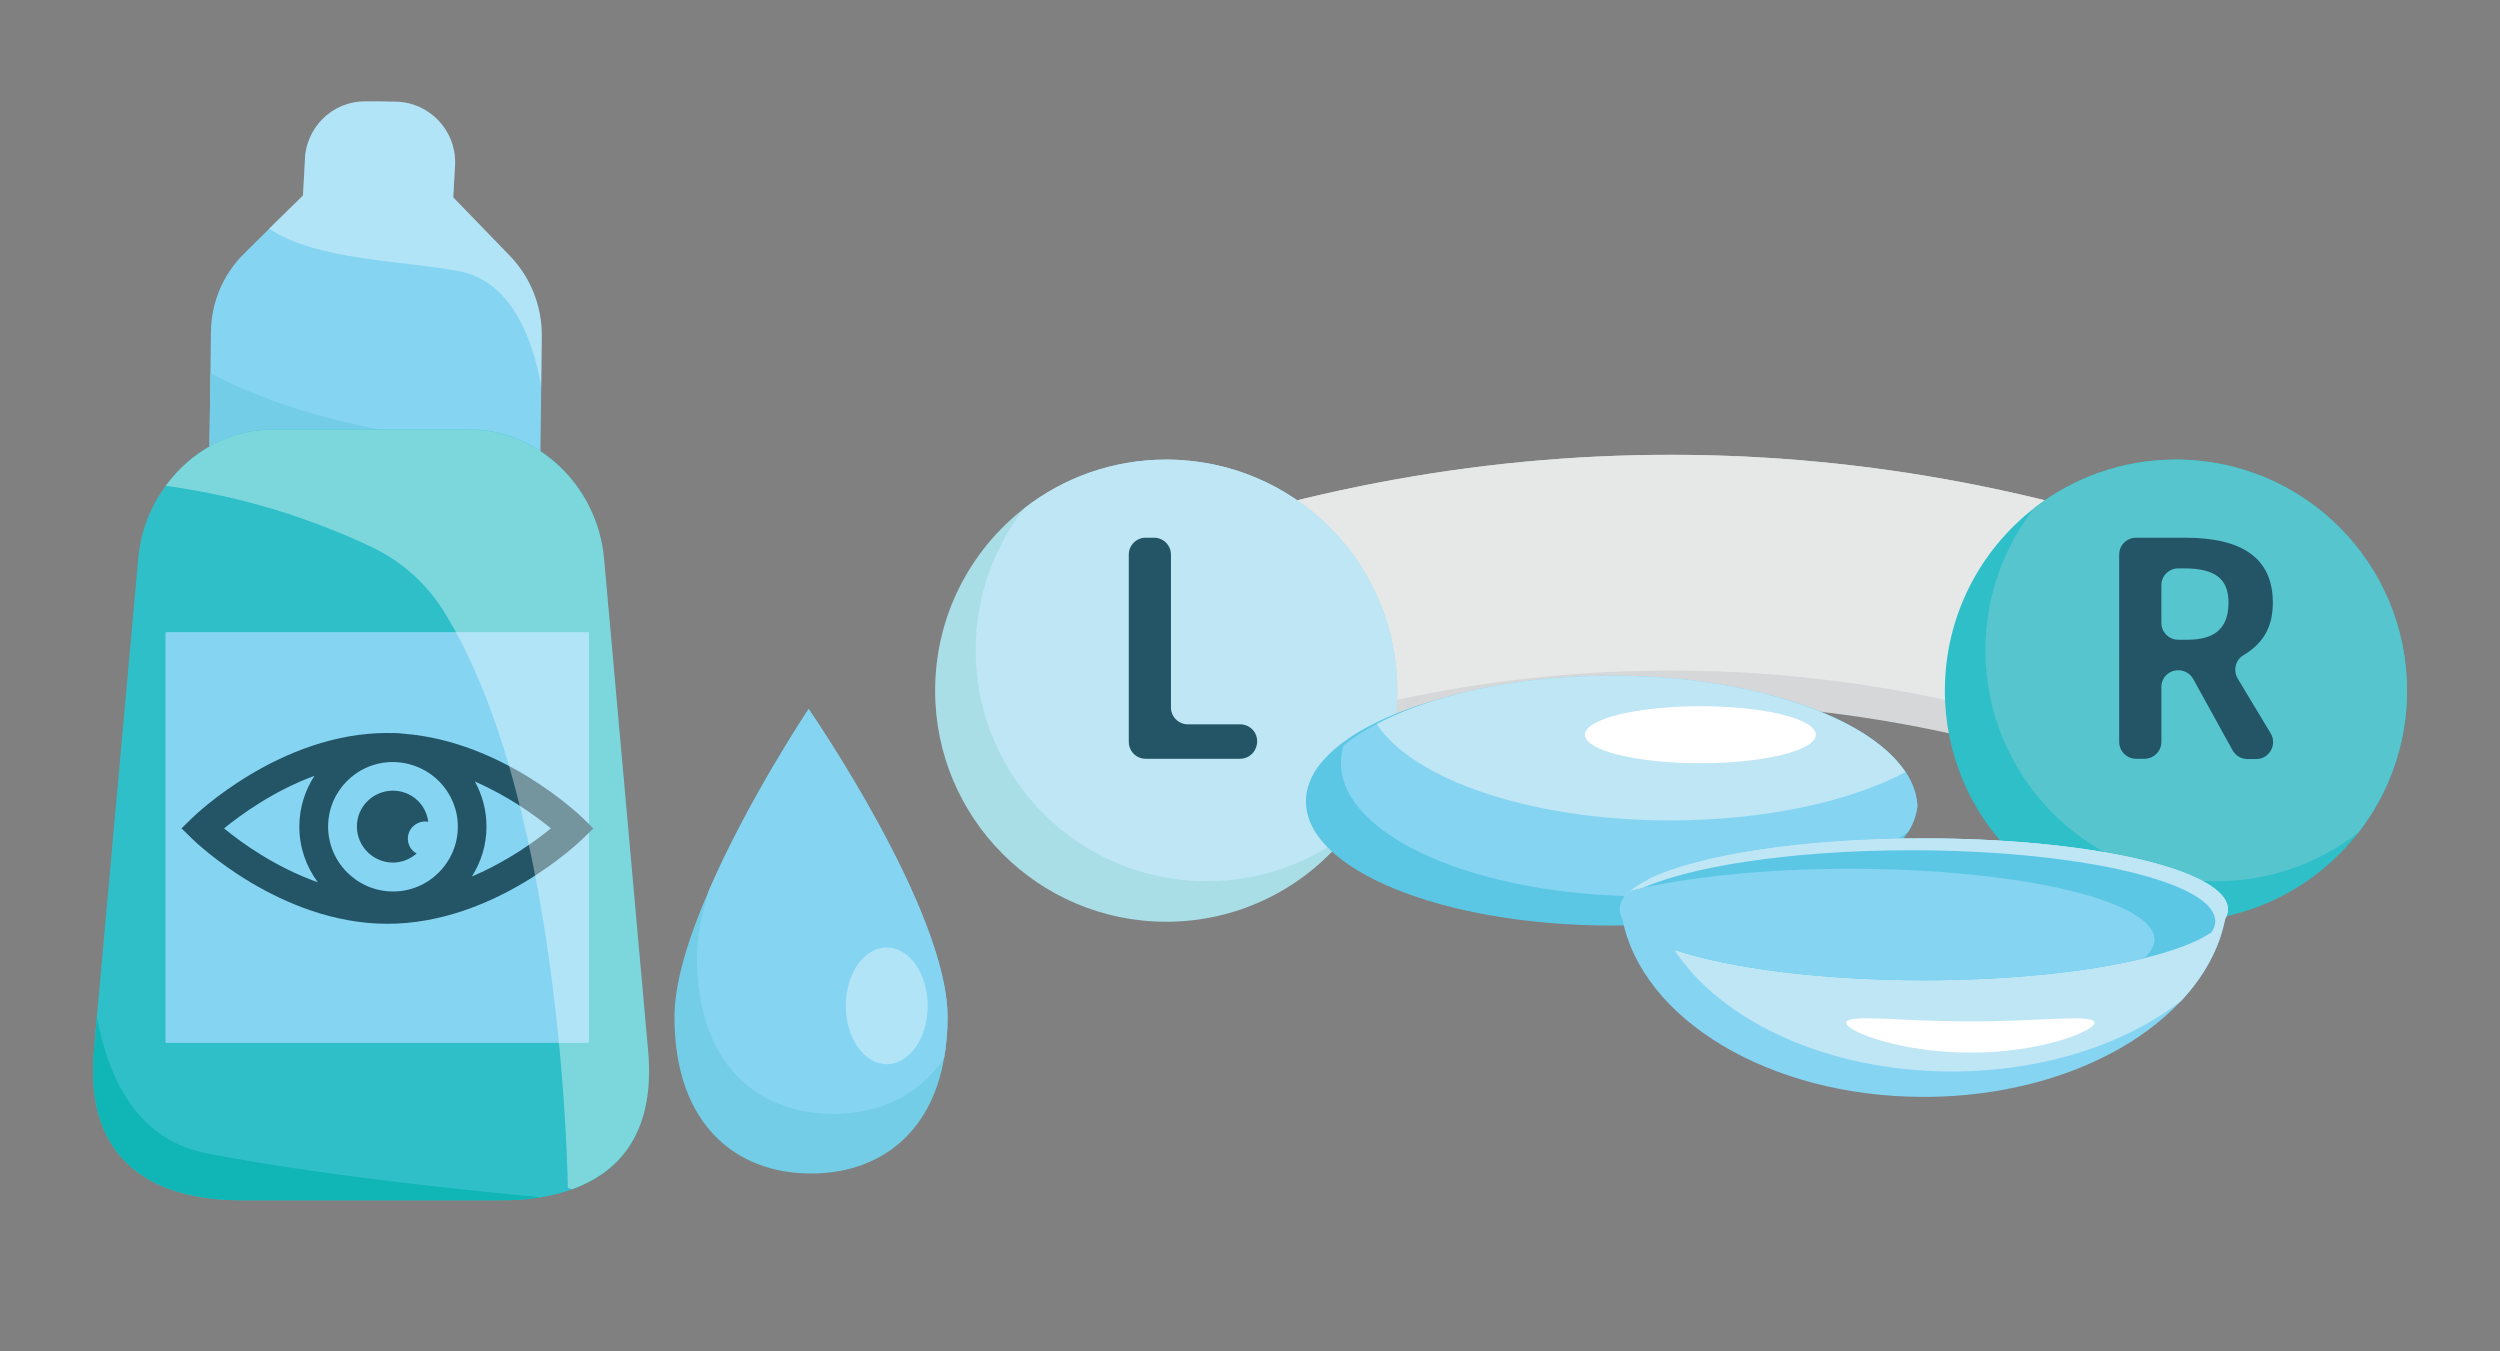 <?xml version="1.0" encoding="utf-8"?>
<!-- Generator: Adobe Illustrator 28.2.0, SVG Export Plug-In . SVG Version: 6.00 Build 0)  -->
<svg version="1.1" id="Layer_1" xmlns="http://www.w3.org/2000/svg" xmlns:xlink="http://www.w3.org/1999/xlink" x="0px" y="0px"
	 viewBox="0 0 185 100" style="enable-background:new 0 0 185 100;" xml:space="preserve">
<rect x="0" y="0" width="185" height="100" fill="#808080" stroke="none"/>
<style type="text/css">
	.st0{fill:#D6D7D8;}
	.st1{fill:#E6E7E7;}
	.st2{fill:#A9DEE7;}
	.st3{fill:#BEE6F5;}
	.st4{fill:#2EBFC8;}
	.st5{fill:#57C5CD;}
	.st6{fill:#235566;}
	.st7{fill:#5CC7E5;}
	.st8{fill:#85D4F2;}
	.st9{fill:#FFFFFF;}
	.st10{fill:#73CDE6;}
	.st11{opacity:0.37;fill:#FFFFFF;}
	.st12{fill:#10B6B6;}
</style>
<g>
	<g id="_x37_">
		<g>
			<g>
				<g>
					<path class="st0" d="M167.75,42.32c-2.4,5.66-4.88,11.31-7.45,16.94c-23.72-9.64-49.57-9.64-73.29,0
						c-2.57-5.63-5.05-11.28-7.45-16.94c0.29-0.12,0.59-0.23,0.88-0.35c28.22-11.09,58.21-11.09,86.43,0
						C167.17,42.09,167.46,42.2,167.75,42.32z"/>
					<path class="st1" d="M166.87,41.97c-2.12,4.97-4.31,9.93-6.57,14.88c-23.72-9.64-49.57-9.64-73.29,0
						c-2.26-4.95-4.45-9.91-6.57-14.88C108.66,30.89,138.65,30.89,166.87,41.97z"/>
				</g>
				<g>
					<g>
						<path class="st2" d="M103.4,51.11c0,3.96-1.35,7.61-3.6,10.5c-3.13,4.02-8.02,6.6-13.5,6.6c-9.45,0-17.1-7.66-17.1-17.1
							c0-5.49,2.58-10.37,6.6-13.5c2.9-2.26,6.54-3.6,10.5-3.6C95.75,34.01,103.4,41.66,103.4,51.11z"/>
						<path class="st3" d="M103.4,51.11c0,3.96-1.35,7.61-3.6,10.5c-2.9,2.26-6.55,3.6-10.5,3.6c-9.45,0-17.1-7.66-17.1-17.1
							c0-3.96,1.35-7.6,3.6-10.5c2.9-2.26,6.54-3.6,10.5-3.6C95.75,34.01,103.4,41.66,103.4,51.11z"/>
					</g>
					<g>
						<path class="st4" d="M178.12,51.11c0,3.96-1.35,7.61-3.6,10.5c-3.13,4.02-8.02,6.6-13.5,6.6c-9.45,0-17.1-7.66-17.1-17.1
							c0-5.49,2.58-10.37,6.6-13.5c2.89-2.26,6.54-3.6,10.5-3.6C170.47,34.01,178.12,41.66,178.12,51.11z"/>
						<path class="st5" d="M178.12,51.11c0,3.96-1.35,7.61-3.6,10.5c-2.9,2.26-6.54,3.6-10.5,3.6c-9.45,0-17.1-7.66-17.1-17.1
							c0-3.96,1.35-7.6,3.6-10.5c2.89-2.26,6.54-3.6,10.5-3.6C170.47,34.01,178.12,41.66,178.12,51.11z"/>
					</g>
				</g>
			</g>
			<path class="st6" d="M93.02,55.02l-0.01,0.05c-0.09,0.62-0.62,1.08-1.24,1.08h-6.99c-0.69,0-1.25-0.56-1.25-1.25V41.04
				c0-0.69,0.56-1.25,1.25-1.25h0.62c0.69,0,1.25,0.56,1.25,1.25v11.31c0,0.69,0.56,1.25,1.25,1.25h3.87
				C92.54,53.6,93.12,54.27,93.02,55.02z"/>
			<path class="st6" d="M159.94,50.84v4.06c0,0.69-0.56,1.25-1.25,1.25h-0.62c-0.69,0-1.25-0.56-1.25-1.25V41.04
				c0-0.69,0.56-1.25,1.25-1.25h3.63c4.29,0,6.49,1.56,6.49,4.81c0,1.81-0.72,3.02-2.18,3.89c-0.6,0.35-0.77,1.15-0.41,1.74
				l2.43,4.04c0.5,0.83-0.1,1.9-1.07,1.9h-0.65c-0.46,0-0.87-0.25-1.1-0.65l-2.91-5.27c-0.22-0.4-0.64-0.65-1.1-0.65l0,0
				C160.5,49.59,159.94,50.15,159.94,50.84z M161.88,47.34c1.94,0,3.03-0.78,3.03-2.75c0-1.78-1.02-2.53-3.29-2.53h-0.43
				c-0.69,0-1.25,0.56-1.25,1.25v2.78c0,0.69,0.56,1.25,1.25,1.25H161.88z"/>
		</g>
		<g>
			<path class="st7" d="M141.89,59.64c-0.03,0.29-0.1,0.59-0.19,0.88c-0.12,0.36-0.29,0.72-0.51,1.06
				c-2.49,3.98-11.36,6.91-21.92,6.91c-12.5,0-22.63-4.12-22.63-9.18c0-1.25,0.6-2.42,1.7-3.49c0.32-0.32,0.69-0.63,1.1-0.92
				c0.7-0.53,1.51-1.01,2.44-1.45c1.47-0.73,3.21-1.35,5.15-1.86c3.53-0.93,7.74-1.47,12.26-1.47c4.59,0,8.85,0.55,12.41,1.51
				c3.8,1.09,6.79,2.66,8.53,4.52c0.3,0.32,0.57,0.65,0.8,0.99C141.54,57.93,141.84,58.76,141.89,59.64z"/>
			<path class="st8" d="M141.89,59.64c-0.03,0.29-0.1,0.59-0.19,0.88c-0.12,0.36-0.29,0.72-0.51,1.06
				c-3.96,2.85-11.14,4.75-19.33,4.75c-12.5,0-22.63-4.43-22.63-9.89c0-0.44,0.06-0.86,0.2-1.29c0.7-0.56,1.51-1.09,2.44-1.57
				c1.47-0.77,3.21-1.45,5.15-2c3.53-1,7.74-1.58,12.26-1.58c4.59,0,8.85,0.6,12.41,1.63c3.8,1.09,6.79,2.66,8.53,4.52
				c0.3,0.32,0.57,0.65,0.8,0.99C141.54,57.93,141.84,58.76,141.89,59.64z"/>
			<path class="st3" d="M141,57.14c-4.15,2.19-10.4,3.57-17.41,3.57c-10.3,0-18.99-3.01-21.72-7.13c1.47-0.77,3.21-1.45,5.15-2
				c3.53-1,7.74-1.58,12.26-1.58c4.59,0,8.85,0.6,12.41,1.63c3.8,1.09,6.79,2.66,8.53,4.52C140.51,56.47,140.78,56.8,141,57.14z"/>
			<path class="st9" d="M134.37,54.37c0,1.16-3.82,2.11-8.54,2.11c-4.72,0-8.54-0.94-8.54-2.11c0-1.16,3.82-2.11,8.54-2.11
				C130.55,52.26,134.37,53.2,134.37,54.37z"/>
		</g>
		<g>
			<path class="st8" d="M164.81,66.95c-0.02,0.34-0.07,0.69-0.15,1.03c-0.43,2.21-1.57,4.28-3.26,6.08c0,0,0,0-0.01,0.01
				c-3.98,4.27-11.02,7.1-19.04,7.1c-11.42,0-20.85-5.75-22.3-13.19c-0.07-0.34-0.13-0.68-0.15-1.03c0.18-0.68,0.9-1.31,2.07-1.89
				c3.59-1.78,11.36-3.02,20.38-3.02C154.31,62.04,164.08,64.21,164.81,66.95z"/>
			<path class="st3" d="M164.87,67.29c0,0.23-0.07,0.46-0.2,0.69c-0.43,2.21-1.57,4.28-3.26,6.08c0,0,0,0-0.01,0.01
				c-4.12,3.2-10.19,5.22-16.97,5.22c-9.17,0-17.05-3.7-20.54-9.01c-0.87-1.31-1.47-2.71-1.76-4.18c-0.08-0.34-0.13-0.68-0.15-1.03
				c0-0.01,0-0.01,0.01-0.01c3.59-1.78,11.36-3.02,20.38-3.02c11.94,0,21.71,2.17,22.45,4.91
				C164.85,67.07,164.87,67.18,164.87,67.29z"/>
			<path class="st3" d="M164.87,67.29c0,0.23-0.07,0.46-0.2,0.69c-0.19,0.35-0.55,0.7-1.03,1.02c-1.07,0.72-2.78,1.37-4.99,1.91
				c-4.1,1.01-9.87,1.63-16.28,1.63c-7.66,0-14.42-0.89-18.48-2.26c-2-0.68-3.35-1.45-3.82-2.3c-0.13-0.23-0.2-0.46-0.2-0.69
				c0-0.11,0.01-0.23,0.05-0.34c0.05-0.17,0.13-0.34,0.24-0.5c0.13-0.19,0.28-0.36,0.49-0.53c0.34-0.3,0.8-0.58,1.34-0.85
				c3.59-1.78,11.36-3.02,20.38-3.02c11.94,0,21.71,2.17,22.45,4.91C164.85,67.07,164.87,67.18,164.87,67.29z"/>
			<path class="st7" d="M163.93,68.17c0,0.23-0.07,0.47-0.2,0.69c-0.03,0.05-0.05,0.1-0.09,0.14c-1.07,0.72-2.78,1.37-4.99,1.91
				c-4.1,1.01-9.87,1.63-16.28,1.63c-7.66,0-14.42-0.89-18.48-2.26c-2-0.68-3.35-1.45-3.82-2.3c-0.13-0.23-0.2-0.46-0.2-0.69
				c0-0.11,0.01-0.23,0.05-0.34c0.05-0.17,0.13-0.34,0.24-0.5c0.25-0.17,0.55-0.34,0.89-0.51c3.59-1.78,11.36-3.02,20.38-3.02
				c11.94,0,21.71,2.17,22.45,4.91C163.91,67.94,163.93,68.06,163.93,68.17z"/>
			<path class="st8" d="M159.43,69.54c0,0.07-0.01,0.13-0.02,0.19c-0.02,0.16-0.08,0.33-0.18,0.5c-0.13,0.23-0.33,0.46-0.58,0.68
				c-4.1,1.01-9.87,1.63-16.28,1.63c-7.66,0-14.42-0.89-18.48-2.26c-2-0.68-3.35-1.45-3.82-2.3c-0.13-0.23-0.2-0.46-0.2-0.69
				c0-0.11,0.01-0.23,0.05-0.34c0.1-0.36,0.34-0.7,0.73-1.04c0.06-0.01,0.12-0.03,0.18-0.04c4.08-0.98,9.79-1.58,16.1-1.58
				c11.94,0,21.71,2.17,22.45,4.91C159.42,69.32,159.43,69.43,159.43,69.54z"/>
			<path class="st9" d="M154.98,75.65c0.18,0.59-3.88,2.26-9.18,2.24c-5.3,0.01-9.36-1.65-9.18-2.24c0.17-0.63,4.24-0.05,9.18-0.07
				C150.74,75.61,154.81,75.02,154.98,75.65z"/>
		</g>
	</g>
	<g id="_x35_">
		<g>
			<path class="st8" d="M40.09,24.88l-0.04,3.67l-0.06,5.06l-0.1,6.94l-12.24-0.16l-12.24-0.16l0.16-12.63l0.04-3.04
				c0.02-2.2,0.92-4.3,2.49-5.83l1.81-1.79l2.51-2.47l0.14-2.53c0.02-2.47,2.04-4.47,4.51-4.43h1.1l1.12,0.02
				c2.45,0.04,4.43,2.08,4.39,4.55l-0.14,2.53l4.22,4.36C39.28,20.55,40.11,22.67,40.09,24.88z"/>
			<path class="st10" d="M39.99,33.61l-0.1,6.94l-12.24-0.16l-12.24-0.16l0.16-12.63c3.37,1.88,10.79,4.67,21.05,5.24
				C37.85,33.06,38.97,33.32,39.99,33.61z"/>
			<g id="_x31_4_1_">
				<g>
					<path class="st4" d="M42.34,88.01h-0.02c-0.71,0.27-1.47,0.45-2.29,0.59c-0.94,0.16-1.92,0.22-2.96,0.22H17.86
						c-6.57,0-11.63-2.94-10.91-11.06l0.22-2.53l3.06-33.9c0.18-2.04,0.92-3.88,2.04-5.39c1.86-2.55,4.75-4.16,7.87-4.16h14.63
						c5.02,0,9.44,4.14,9.93,9.55l3.26,36.43C48.48,83.52,46.11,86.66,42.34,88.01z"/>
					<rect x="12.25" y="46.78" class="st8" width="31.33" height="30.39"/>
				</g>
			</g>
			<g>
				<path class="st6" d="M13.43,61.3l0.78,0.76c0.26,0.26,6.54,6.3,14.46,6.3c7.92,0,14.2-6.04,14.46-6.3l0.78-0.76l-0.78-0.76
					c-0.25-0.24-5.89-5.66-13.21-6.24c-0.28-0.03-0.56-0.06-0.85-0.06c-0.06,0-0.13,0.01-0.19,0.01c-0.07,0-0.14-0.01-0.21-0.01
					c-7.92,0-14.2,6.04-14.46,6.3L13.43,61.3z M24.28,61.17c0-2.61,2.09-4.72,4.69-4.78c0.12,0,0.23,0.01,0.35,0.01
					c2.53,0.13,4.56,2.21,4.56,4.77c0,2.64-2.15,4.8-4.79,4.8S24.28,63.82,24.28,61.17z M40.77,61.3c-1.11,0.91-3.21,2.44-5.85,3.56
					C35.6,63.79,36,62.53,36,61.17c0-1.21-0.31-2.34-0.86-3.34C37.68,58.94,39.69,60.42,40.77,61.3z M16.58,61.3
					c1.23-1,3.65-2.77,6.69-3.89c-0.7,1.08-1.12,2.37-1.12,3.76c0,1.54,0.51,2.96,1.37,4.12C20.36,64.17,17.84,62.34,16.58,61.3z"/>
				<path class="st6" d="M30.18,62.06c0,0.49,0.27,0.9,0.65,1.1c-0.47,0.41-1.08,0.67-1.75,0.67c-1.47,0-2.67-1.2-2.67-2.67
					c0-1.47,1.2-2.65,2.67-2.65c1.35,0,2.45,1,2.61,2.3c-0.08-0.02-0.16-0.02-0.24-0.02C30.75,60.8,30.18,61.37,30.18,62.06z"/>
			</g>
			<path class="st11" d="M12.26,35.95c4.24,0.57,9.61,1.86,15.24,4.53c2.2,1.04,4.08,2.71,5.36,4.79
				c8.85,14.26,9.16,42.63,9.16,42.63c0.1,0.04,0.21,0.08,0.29,0.1c0.02,0.02,0.02,0,0.02,0c3.77-1.35,6.14-4.49,5.63-10.24
				L44.7,41.34c-0.49-5.41-4.92-9.55-9.93-9.55H20.14C17.02,31.79,14.12,33.4,12.26,35.95z"/>
			<path class="st11" d="M19.91,16.92c3.53,2.37,9.93,2.35,14.12,3.16c3.9,0.77,5.41,5.16,6.02,8.47l0.04-3.67
				c0.02-2.2-0.82-4.32-2.33-5.92l-4.22-4.36l0.14-2.53c0.04-2.47-1.94-4.51-4.39-4.55L28.17,7.5h-1.1
				c-2.47-0.04-4.49,1.96-4.51,4.43l-0.14,2.53L19.91,16.92z"/>
			<path class="st12" d="M40.03,88.6c-0.94,0.16-1.92,0.22-2.96,0.22H17.86c-6.57,0-11.63-2.94-10.91-11.06l0.22-2.53
				c0.9,4.9,3.16,9.16,8.14,10.12C23.34,86.91,33.73,88.01,40.03,88.6z"/>
		</g>
		<g>
			<path class="st10" d="M70.12,75.26c0,1.08-0.09,2.08-0.25,3.01c-1,5.84-5.03,8.57-9.85,8.57c-5.59,0-10.11-3.66-10.11-11.58
				c0-2.61,1.08-5.99,2.54-9.34c2.93-6.78,7.39-13.45,7.39-13.45S70.12,67.34,70.12,75.26z"/>
			<path class="st8" d="M70.12,75.26c0,1.08-0.09,2.08-0.25,3.01c-1.82,2.81-4.82,4.16-8.19,4.16c-5.59,0-10.11-3.66-10.11-11.58
				c0-1.46,0.33-3.14,0.88-4.93c2.93-6.78,7.39-13.45,7.39-13.45S70.12,67.34,70.12,75.26z"/>
			<path class="st11" d="M68.65,74.43c0,2.39-1.36,4.32-3.03,4.32c-1.67,0-3.03-1.93-3.03-4.32c0-2.39,1.36-4.32,3.03-4.32
				C67.29,70.12,68.65,72.05,68.65,74.43z"/>
		</g>
	</g>
</g>
</svg>
